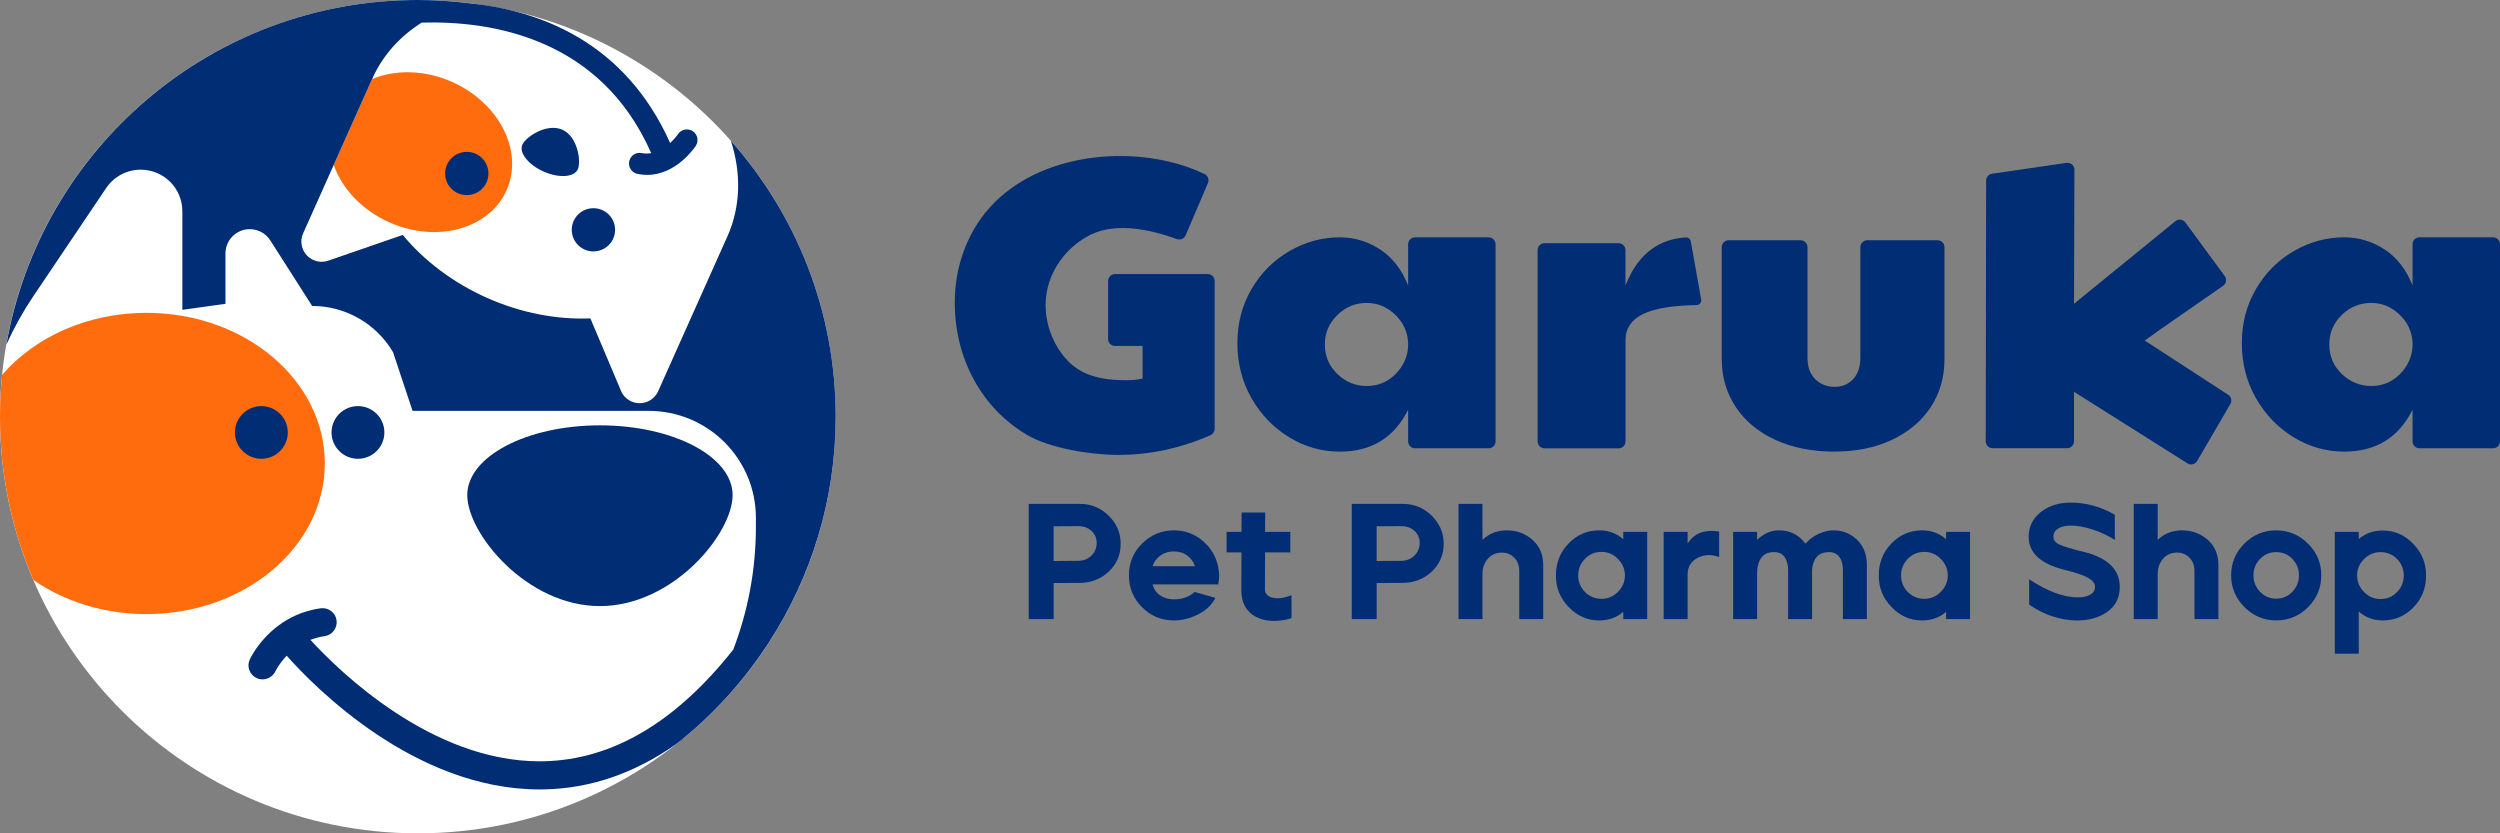 <?xml version="1.0" encoding="UTF-8"?>
<svg xmlns="http://www.w3.org/2000/svg" width="186" height="62" viewBox="0 0 186 62" fill="none">
  <rect x="0" y="0" width="186" height="62" fill="#808080" stroke="none"/>
  <path d="M31.086 62C48.254 62 62.172 48.121 62.172 31C62.172 13.879 48.254 0 31.086 0C13.918 0 0 13.879 0 31C0 48.121 13.918 62 31.086 62Z" fill="white"></path>
  <path d="M50.222 55.419C50.404 55.293 50.582 55.155 50.764 55.019C50.78 54.998 50.798 54.976 50.815 54.955C50.621 55.113 50.421 55.265 50.222 55.419Z" fill="#002D74"></path>
  <path d="M2.482 43.151C4.772 44.736 7.701 45.688 10.892 45.688C18.224 45.688 24.166 40.672 24.166 34.481C24.166 28.291 18.224 23.275 10.892 23.275C6.477 23.275 2.569 25.095 0.154 27.896C0.053 28.916 0 29.952 0 30.998C0 35.311 0.885 39.417 2.482 43.149V43.151Z" fill="#FF6C0E"></path>
  <path d="M33.637 6.096C31.584 5.184 29.406 5.168 27.687 5.88L24.828 12.273C25.445 14.024 26.913 15.63 28.966 16.542C32.494 18.111 36.4 17.045 37.688 14.159C38.978 11.275 37.164 7.666 33.637 6.096Z" fill="#FF6C0E"></path>
  <path d="M54.112 17.599L48.967 29.107C48.628 29.865 47.736 30.205 46.976 29.867C46.626 29.711 46.349 29.431 46.202 29.079L43.925 23.688C41.453 23.787 38.803 23.302 36.238 22.163C33.674 21.023 31.542 19.38 29.964 17.48L24.422 19.394C24.061 19.518 23.664 19.502 23.316 19.345C22.556 19.008 22.215 18.118 22.553 17.36L27.699 5.853C28.48 4.104 29.763 2.7 31.374 1.682C36.565 1.533 44.674 2.813 48.45 11.393C48.227 11.432 47.992 11.439 47.748 11.388C47.319 11.301 46.9 11.576 46.812 12.006C46.725 12.434 47.001 12.852 47.432 12.939C47.679 12.99 47.916 13.013 48.144 13.013C50.331 13.013 51.704 10.945 51.769 10.848C52.006 10.483 51.902 9.996 51.538 9.757C51.172 9.518 50.681 9.621 50.441 9.984C50.437 9.991 50.22 10.308 49.858 10.641C46.487 3.088 40.105 0.74 34.766 0.225C34.681 0.246 34.602 0.276 34.519 0.296C34.542 0.29 34.565 0.28 34.588 0.273C34.648 0.257 34.706 0.239 34.766 0.223C33.558 0.08 32.335 0 31.088 0C15.754 0 3.021 11.075 0.475 25.642C1.03 24.407 1.689 23.215 2.452 22.08L7.899 13.992C8.475 13.137 9.438 12.624 10.47 12.624C12.182 12.624 13.567 14.008 13.567 15.713V23.052L16.775 22.604V18.854C16.775 17.856 17.586 17.05 18.583 17.05C19.203 17.05 19.777 17.365 20.111 17.886L23.222 22.762C25.699 22.762 27.991 24.072 29.243 26.204L30.694 30.568H48.257C52.665 30.568 56.239 34.132 56.239 38.528V39.19C56.239 42.411 55.64 45.495 54.552 48.335C50.287 53.73 45.556 56.524 40.476 56.637C40.367 56.639 40.261 56.642 40.153 56.642C32.072 56.642 25.21 49.916 23.095 47.606C23.415 47.485 23.763 47.386 24.148 47.331C24.722 47.25 25.12 46.719 25.04 46.147C24.959 45.575 24.427 45.178 23.853 45.258C20.123 45.786 18.641 48.935 18.581 49.068C18.341 49.592 18.572 50.208 19.095 50.449C19.238 50.516 19.388 50.545 19.535 50.545C19.929 50.545 20.309 50.322 20.489 49.943C20.51 49.9 20.772 49.364 21.33 48.785C23.372 51.088 30.849 58.735 40.148 58.735C40.271 58.735 40.393 58.735 40.515 58.73C43.925 58.657 47.172 57.544 50.225 55.417C50.423 55.263 50.623 55.111 50.817 54.953C53.31 52.91 55.469 50.483 57.225 47.77C60.352 42.933 62.174 37.179 62.174 30.998C62.174 23.125 59.225 15.942 54.377 10.473C55.149 12.861 55.121 15.345 54.117 17.595L54.112 17.599Z" fill="#002D74"></path>
  <path d="M21.411 32.174C21.411 31.092 20.53 30.214 19.445 30.214C18.36 30.214 17.48 31.092 17.48 32.174C17.48 33.257 18.36 34.134 19.445 34.134C20.53 34.134 21.411 33.257 21.411 32.174Z" fill="#002D74"></path>
  <path d="M26.632 34.134C27.718 34.134 28.598 33.257 28.598 32.174C28.598 31.092 27.718 30.214 26.632 30.214C25.547 30.214 24.666 31.092 24.666 32.174C24.666 33.257 25.547 34.134 26.632 34.134Z" fill="#002D74"></path>
  <path d="M54.506 36.834C54.506 33.969 50.087 31.646 44.635 31.646C39.183 31.646 34.764 33.969 34.764 36.834C34.764 39.7 39.183 45.093 44.635 45.093C50.087 45.093 54.506 39.7 54.506 36.834Z" fill="#002D74"></path>
  <path d="M42.989 12.594C43.257 11.997 42.973 10.154 41.835 9.649C40.697 9.143 39.132 10.161 38.865 10.761C38.598 11.358 39.303 12.254 40.443 12.762C41.582 13.268 42.722 13.194 42.989 12.594Z" fill="#002D74"></path>
  <path d="M43.494 18.567C44.307 18.927 45.261 18.564 45.623 17.753C45.985 16.942 45.621 15.991 44.808 15.63C43.994 15.269 43.04 15.632 42.678 16.443C42.317 17.254 42.681 18.206 43.494 18.567Z" fill="#002D74"></path>
  <path d="M33.257 12.252C32.895 13.063 33.259 14.014 34.072 14.375C34.886 14.736 35.84 14.373 36.201 13.562C36.563 12.751 36.199 11.799 35.386 11.439C34.572 11.078 33.618 11.441 33.257 12.252Z" fill="#002D74"></path>
  <path d="M80.332 37.487H76.537V46.06H78.391V43.378L80.332 43.367C81.191 43.358 81.915 43.075 82.5 42.517C83.085 41.958 83.378 41.269 83.378 40.453C83.378 39.638 83.08 38.96 82.488 38.371C81.894 37.783 81.177 37.489 80.334 37.489L80.332 37.487ZM81.203 41.333C80.94 41.595 80.608 41.726 80.207 41.726L78.389 41.738V39.155L80.207 39.144C80.617 39.144 80.949 39.263 81.207 39.5C81.465 39.736 81.594 40.035 81.594 40.394C81.594 40.752 81.463 41.076 81.2 41.336L81.203 41.333Z" fill="#002D74"></path>
  <path d="M89.456 40.217C88.843 39.711 88.138 39.458 87.343 39.458C86.426 39.458 85.638 39.782 84.979 40.433C84.32 41.081 83.991 41.876 83.991 42.815C83.991 43.755 84.316 44.516 84.968 45.173C85.617 45.83 86.41 46.159 87.343 46.159C87.965 46.159 88.571 46.005 89.161 45.699C89.751 45.394 90.173 44.987 90.426 44.481L88.878 44.04C88.477 44.408 87.965 44.592 87.343 44.592C86.949 44.592 86.611 44.495 86.325 44.304C86.039 44.114 85.846 43.838 85.746 43.477H90.634C90.733 43.045 90.728 42.595 90.622 42.131C90.459 41.363 90.069 40.727 89.456 40.221V40.217ZM85.749 42.126C85.848 41.816 86.037 41.554 86.32 41.343C86.603 41.131 86.94 41.023 87.334 41.023C87.728 41.023 88.062 41.129 88.341 41.343C88.62 41.554 88.806 41.816 88.905 42.126H85.749Z" fill="#002D74"></path>
  <path d="M94.325 44.307C94.182 44.192 94.111 44.049 94.111 43.879L94.122 41.099H96V39.569H94.122L94.134 38.135H92.378L92.366 39.569H91.26V41.099H92.366L92.355 43.891C92.355 44.847 92.714 45.511 93.436 45.888C94.157 46.262 95.039 46.299 96.088 45.998V44.284C95.638 44.456 95.267 44.532 94.977 44.511C94.687 44.49 94.47 44.424 94.327 44.309L94.325 44.307Z" fill="#002D74"></path>
  <path d="M104.364 37.487H100.569V46.06H102.424V43.378L104.364 43.367C105.224 43.358 105.945 43.075 106.533 42.517C107.118 41.958 107.41 41.269 107.41 40.453C107.41 39.638 107.113 38.96 106.521 38.371C105.927 37.783 105.21 37.489 104.367 37.489L104.364 37.487ZM105.235 41.333C104.973 41.595 104.641 41.726 104.24 41.726L102.422 41.738V39.155L104.24 39.144C104.65 39.144 104.982 39.263 105.24 39.5C105.498 39.736 105.627 40.035 105.627 40.394C105.627 40.752 105.496 41.076 105.235 41.336V41.333Z" fill="#002D74"></path>
  <path d="M112.113 39.458C111.392 39.458 110.786 39.695 110.295 40.168V37.487H108.514V46.06H110.295V42.705C110.295 42.257 110.429 41.878 110.694 41.572C110.959 41.267 111.309 41.113 111.745 41.113C112.104 41.113 112.411 41.239 112.659 41.492C112.908 41.745 113.033 42.075 113.033 42.485V46.06H114.814V42.032C114.814 41.255 114.549 40.635 114.017 40.164C113.484 39.695 112.851 39.461 112.113 39.461V39.458Z" fill="#002D74"></path>
  <path d="M120.77 40.12C120.27 39.679 119.673 39.458 118.978 39.458C118.093 39.458 117.337 39.782 116.706 40.433C116.074 41.081 115.761 41.876 115.761 42.815C115.761 43.755 116.079 44.504 116.713 45.166C117.346 45.828 118.102 46.159 118.978 46.159C119.683 46.159 120.279 45.947 120.77 45.522V46.06H122.551V39.569H120.77V40.12ZM120.379 44.033C120.035 44.38 119.625 44.553 119.15 44.553C118.676 44.553 118.247 44.38 117.915 44.038C117.584 43.696 117.418 43.286 117.418 42.813C117.418 42.34 117.584 41.928 117.915 41.581C118.247 41.234 118.657 41.062 119.15 41.062C119.644 41.062 120.035 41.237 120.379 41.588C120.722 41.94 120.895 42.347 120.895 42.813C120.895 43.28 120.722 43.684 120.379 44.031V44.033Z" fill="#002D74"></path>
  <path d="M125.558 39.569H123.777V46.06H125.558V42.742C125.558 42.179 125.803 41.768 126.296 41.51C126.787 41.253 127.323 41.23 127.904 41.444V39.546C126.823 39.373 126.042 39.672 125.558 40.44V39.569Z" fill="#002D74"></path>
  <path d="M136.439 39.458C136.054 39.458 135.674 39.546 135.296 39.723C134.918 39.897 134.596 40.141 134.326 40.451C133.835 39.789 133.181 39.458 132.36 39.458C131.764 39.458 131.218 39.695 130.727 40.168V39.569H128.946V46.06H130.727V42.643C130.727 42.177 130.828 41.8 131.033 41.51C131.238 41.221 131.556 41.076 131.992 41.076C132.335 41.076 132.595 41.196 132.771 41.437C132.946 41.678 133.036 42.007 133.036 42.422V46.06H134.817V42.374C134.907 41.508 135.324 41.076 136.07 41.076C136.414 41.076 136.674 41.196 136.849 41.437C137.024 41.678 137.112 42.007 137.112 42.422V46.06H138.893V42.032C138.893 41.239 138.646 40.614 138.156 40.152C137.665 39.69 137.091 39.461 136.437 39.461L136.439 39.458Z" fill="#002D74"></path>
  <path d="M144.789 40.12C144.289 39.679 143.693 39.458 142.997 39.458C142.112 39.458 141.356 39.782 140.725 40.433C140.093 41.081 139.78 41.876 139.78 42.815C139.78 43.755 140.098 44.504 140.732 45.166C141.365 45.828 142.121 46.159 142.997 46.159C143.702 46.159 144.299 45.947 144.789 45.522V46.06H146.57V39.569H144.789V40.12ZM144.398 44.033C144.054 44.38 143.644 44.553 143.169 44.553C142.695 44.553 142.266 44.38 141.934 44.038C141.603 43.696 141.437 43.286 141.437 42.813C141.437 42.34 141.603 41.928 141.934 41.581C142.266 41.234 142.676 41.062 143.169 41.062C143.663 41.062 144.054 41.237 144.398 41.588C144.741 41.94 144.914 42.347 144.914 42.813C144.914 43.28 144.741 43.684 144.398 44.031V44.033Z" fill="#002D74"></path>
  <path d="M155.02 41.051C154.972 41.044 154.921 41.032 154.873 41.021C154.824 41.009 154.767 40.993 154.7 40.977C154.045 40.814 153.559 40.662 153.246 40.525C152.93 40.387 152.773 40.187 152.773 39.925C152.773 39.663 152.889 39.472 153.124 39.325C153.356 39.178 153.67 39.104 154.064 39.104C154.548 39.104 155.091 39.203 155.697 39.399C156.303 39.594 156.852 39.851 157.343 40.171V38.298C156.294 37.694 155.202 37.393 154.064 37.393C153.172 37.393 152.425 37.629 151.829 38.103C151.232 38.576 150.932 39.187 150.932 39.939C150.932 41.138 151.829 41.958 153.621 42.4C154.474 42.611 155.059 42.813 155.384 43.006C155.707 43.199 155.868 43.415 155.868 43.661C155.868 43.907 155.75 44.109 155.518 44.242C155.285 44.378 154.976 44.445 154.591 44.445C153.536 44.445 152.329 43.996 150.969 43.098V44.985C152.073 45.743 153.241 46.136 154.469 46.161C155.37 46.177 156.135 45.968 156.767 45.532C157.398 45.095 157.711 44.472 157.711 43.663C157.711 42.374 156.815 41.503 155.022 41.055L155.02 41.051Z" fill="#002D74"></path>
  <path d="M162.35 39.458C161.628 39.458 161.022 39.695 160.532 40.168V37.487H158.75V46.06H160.532V42.705C160.532 42.257 160.665 41.878 160.93 41.572C161.195 41.267 161.545 41.113 161.981 41.113C162.34 41.113 162.647 41.239 162.896 41.492C163.145 41.745 163.269 42.075 163.269 42.485V46.06H165.05V42.032C165.05 41.255 164.785 40.635 164.253 40.164C163.721 39.695 163.087 39.461 162.35 39.461V39.458Z" fill="#002D74"></path>
  <path d="M169.35 39.458C168.426 39.458 167.635 39.787 166.979 40.444C166.324 41.101 165.997 41.887 165.997 42.802C165.997 43.716 166.327 44.504 166.986 45.166C167.645 45.828 168.433 46.159 169.35 46.159C170.267 46.159 171.064 45.83 171.721 45.173C172.375 44.516 172.702 43.725 172.702 42.804C172.702 41.883 172.373 41.103 171.714 40.446C171.055 39.789 170.267 39.461 169.35 39.461V39.458ZM170.553 44.026C170.225 44.369 169.824 44.541 169.35 44.541C168.875 44.541 168.474 44.369 168.147 44.026C167.82 43.684 167.656 43.275 167.656 42.802C167.656 42.328 167.82 41.922 168.147 41.584C168.474 41.246 168.875 41.076 169.35 41.076C169.824 41.076 170.225 41.246 170.553 41.584C170.88 41.924 171.043 42.328 171.043 42.802C171.043 43.275 170.88 43.684 170.553 44.026Z" fill="#002D74"></path>
  <path d="M177.283 39.47C176.578 39.47 175.981 39.681 175.491 40.106V39.569H173.709V48.631H175.491V45.497C175.991 45.938 176.587 46.159 177.283 46.159C178.168 46.159 178.924 45.837 179.555 45.191C180.187 44.546 180.5 43.755 180.5 42.815C180.5 41.876 180.182 41.124 179.548 40.465C178.915 39.803 178.159 39.472 177.283 39.472V39.47ZM178.345 44.045C178.014 44.392 177.604 44.566 177.11 44.566C176.617 44.566 176.226 44.392 175.882 44.04C175.539 43.689 175.366 43.282 175.366 42.815C175.366 42.349 175.539 41.945 175.882 41.598C176.226 41.251 176.636 41.078 177.11 41.078C177.585 41.078 178.014 41.251 178.345 41.593C178.677 41.935 178.843 42.344 178.843 42.818C178.843 43.291 178.677 43.702 178.345 44.049V44.045Z" fill="#002D74"></path>
  <path d="M90.058 32.381C90.246 32.298 90.369 32.108 90.369 31.903V20.908C90.369 20.623 90.136 20.393 89.852 20.393H82.958C82.672 20.393 82.442 20.623 82.442 20.908V25.223C82.442 25.508 82.672 25.738 82.958 25.738H85.009V28.165C84.677 28.247 84.265 28.289 83.769 28.289C82.087 28.289 80.46 28.006 79.313 26.705C78.124 25.361 77.555 23.463 77.887 21.692C78.23 19.853 79.523 18.238 81.205 17.434C83.085 16.535 85.675 17.091 87.548 17.785C87.809 17.882 88.099 17.767 88.21 17.512L89.869 13.624C89.975 13.373 89.873 13.075 89.629 12.955C88.832 12.567 87.958 12.261 87.009 12.034C81.857 10.804 75.278 12.174 72.476 17.038C71.516 18.707 71.036 20.54 71.036 22.539C71.036 24.538 71.511 26.524 72.46 28.254C73.41 29.984 74.723 31.349 76.396 32.346C78.069 33.346 81.126 33.845 83.212 33.845C85.541 33.845 87.822 33.358 90.058 32.379V32.381Z" fill="#002D74"></path>
  <path d="M104.765 30.481V32.838C104.765 33.123 104.996 33.353 105.281 33.353H110.754C111.04 33.353 111.27 33.123 111.27 32.838V18.174C111.27 17.889 111.04 17.659 110.754 17.659H105.281C104.996 17.659 104.765 17.889 104.765 18.174V21.243C104.291 20.049 103.592 19.152 102.675 18.555C101.756 17.958 100.758 17.659 99.684 17.659C98.362 17.659 97.113 17.999 95.936 18.679C94.758 19.359 93.818 20.301 93.115 21.505C92.412 22.709 92.062 24.054 92.062 25.538C92.062 27.023 92.412 28.406 93.115 29.631C93.818 30.858 94.754 31.825 95.919 32.535C97.085 33.245 98.341 33.601 99.684 33.601C102.039 33.601 103.731 32.56 104.765 30.481ZM101.698 28.721C100.85 28.721 100.118 28.422 99.498 27.824C98.878 27.227 98.569 26.496 98.569 25.63C98.569 24.764 98.873 24.058 99.484 23.452C100.092 22.843 100.832 22.539 101.698 22.539C102.484 22.539 103.18 22.829 103.791 23.403C104.399 23.98 104.724 24.681 104.765 25.504V25.752C104.724 26.554 104.408 27.25 103.821 27.838C103.233 28.424 102.523 28.718 101.698 28.718V28.721Z" fill="#002D74"></path>
  <path d="M120.938 32.838V25.32C120.938 24.414 121.399 23.748 122.319 23.328C123.171 22.937 124.471 22.726 126.22 22.698C126.436 22.693 126.607 22.5 126.568 22.287L125.796 17.962C125.766 17.788 125.607 17.657 125.429 17.666C124.464 17.716 123.611 18.008 122.874 18.539C122.058 19.127 121.413 20.028 120.936 21.243V18.608C120.936 18.323 120.706 18.093 120.42 18.093H114.915C114.63 18.093 114.399 18.323 114.399 18.608V32.841C114.399 33.126 114.63 33.355 114.915 33.355H120.42C120.706 33.355 120.936 33.126 120.936 32.841L120.938 32.838Z" fill="#002D74"></path>
  <path d="M132.107 32.735C133.377 33.312 134.828 33.599 136.46 33.599C138.091 33.599 139.497 33.312 140.736 32.735C141.974 32.158 142.941 31.349 143.633 30.311C144.324 29.27 144.669 28.07 144.669 26.712V18.39C144.669 18.105 144.439 17.875 144.153 17.875H138.927C138.642 17.875 138.411 18.105 138.411 18.39V26.618C138.411 27.298 138.229 27.829 137.87 28.208C137.508 28.59 137.049 28.78 136.492 28.78C135.934 28.78 135.432 28.59 135.052 28.208C134.669 27.829 134.478 27.298 134.478 26.618V18.39C134.478 18.105 134.248 17.875 133.962 17.875H128.614C128.328 17.875 128.098 18.105 128.098 18.39V26.712C128.098 28.052 128.448 29.244 129.151 30.297C129.853 31.347 130.84 32.16 132.109 32.737L132.107 32.735Z" fill="#002D74"></path>
  <path d="M185.484 17.657H180.011C179.726 17.657 179.495 17.886 179.495 18.171V21.241C179.021 20.046 178.322 19.15 177.405 18.553C176.486 17.955 175.488 17.657 174.414 17.657C173.092 17.657 171.843 17.997 170.666 18.677C169.488 19.357 168.548 20.299 167.845 21.503C167.142 22.707 166.792 24.051 166.792 25.536C166.792 27.02 167.142 28.404 167.845 29.628C168.548 30.855 169.483 31.823 170.649 32.533C171.815 33.243 173.071 33.599 174.414 33.599C176.769 33.599 178.461 32.558 179.495 30.478V32.836C179.495 33.121 179.726 33.351 180.011 33.351H185.484C185.77 33.351 186 33.121 186 32.836V18.171C186 17.886 185.77 17.657 185.484 17.657ZM179.495 25.752C179.454 26.554 179.138 27.25 178.551 27.838C177.963 28.424 177.253 28.718 176.428 28.718C175.603 28.718 174.85 28.42 174.228 27.822C173.608 27.225 173.299 26.494 173.299 25.628C173.299 24.761 173.603 24.056 174.214 23.449C174.822 22.84 175.562 22.537 176.428 22.537C177.214 22.537 177.91 22.827 178.521 23.401C179.129 23.978 179.454 24.679 179.495 25.501V25.752Z" fill="#002D74"></path>
  <path d="M165.753 29.355L159.566 25.336L160.843 24.426L165.398 21.266C165.635 21.101 165.691 20.772 165.52 20.538L162.592 16.551C162.416 16.312 162.078 16.269 161.847 16.457L154.306 22.601L154.336 12.631C154.336 12.316 154.057 12.075 153.746 12.119L148.211 12.925C147.958 12.962 147.769 13.178 147.769 13.433L147.739 32.834C147.739 33.119 147.969 33.348 148.255 33.348H153.79C154.075 33.348 154.306 33.119 154.306 32.834V29.15L162.762 34.483C163.009 34.626 163.324 34.543 163.467 34.297L165.94 30.056C166.082 29.81 166 29.495 165.753 29.35V29.355Z" fill="#002D74"></path>
</svg>
